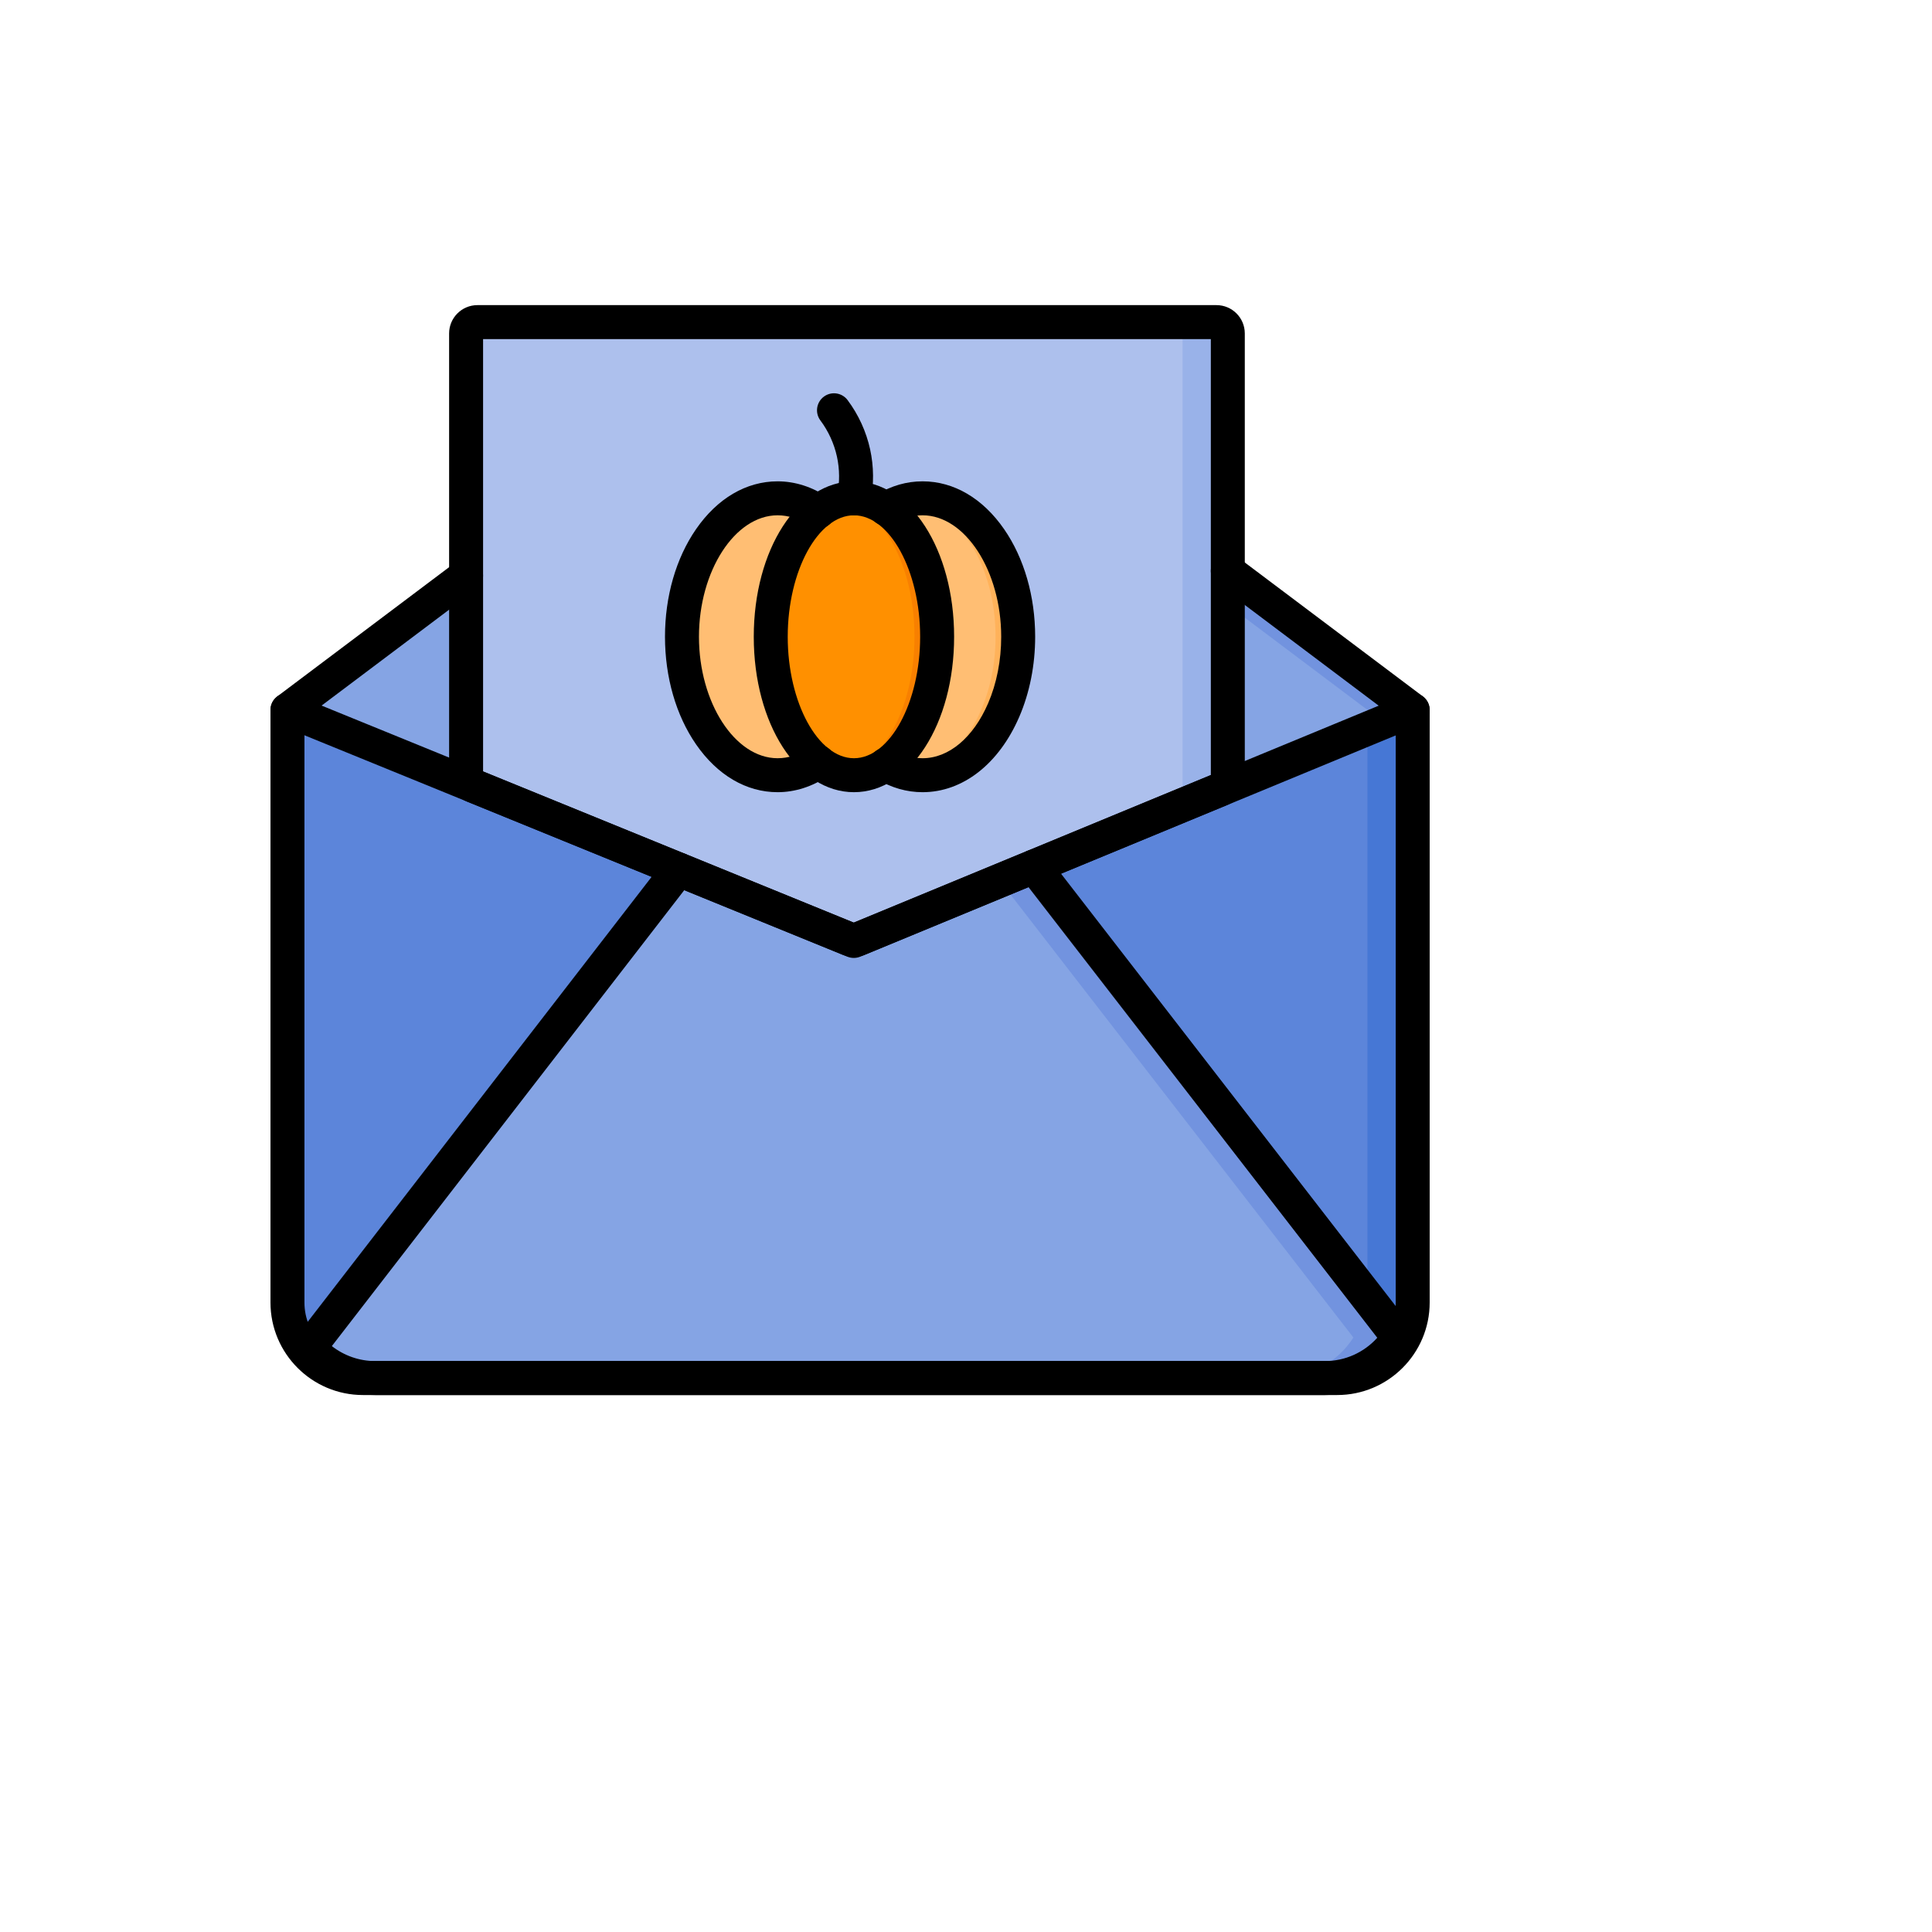<svg xmlns="http://www.w3.org/2000/svg" version="1.1" xmlns:xlink="http://www.w3.org/1999/xlink" width="100%" height="100%" id="svgWorkerArea" viewBox="-25 -25 625 625" xmlns:idraw="https://idraw.muisca.co" style="background: white;"><defs id="defsdoc"><pattern id="patternBool" x="0" y="0" width="10" height="10" patternUnits="userSpaceOnUse" patternTransform="rotate(35)"><circle cx="5" cy="5" r="4" style="stroke: none;fill: #ff000070;"></circle></pattern></defs><g id="fileImp-758508638" class="cosito"><path id="pathImp-445494614" fill="#5C85DA" class="grouped" d="M407.574 420.767C407.574 420.767 92.432 420.767 92.432 420.767 78.937 420.767 67.997 409.827 67.997 396.332 67.997 396.332 67.997 204.653 67.997 204.653 67.997 204.653 432.009 204.653 432.009 204.653 432.009 204.653 432.009 396.332 432.009 396.332 432.009 409.827 421.069 420.767 407.574 420.767 407.574 420.767 407.574 420.767 407.574 420.767"></path><path id="pathImp-636133811" fill="#85A4E4" class="grouped" d="M427.47 407.692C427.47 407.692 292.088 232.794 292.088 232.794 292.088 232.794 212.719 232.794 212.719 232.794 212.719 232.794 73.596 412.37 73.596 412.37 74.948 413.941 76.861 415.777 79.459 417.358 86.423 421.594 92.959 420.767 96.398 420.767 96.398 420.767 403.608 420.767 403.608 420.767 413.619 420.766 422.413 415.557 427.47 407.692 427.47 407.692 427.47 407.692 427.47 407.692"></path><path id="pathImp-863902813" fill="#4677D5" class="grouped" d="M417.361 204.652C417.361 204.652 417.361 396.332 417.361 396.332 417.361 409.827 406.421 420.767 392.926 420.767 392.926 420.767 407.574 420.767 407.574 420.767 421.069 420.767 432.009 409.827 432.009 396.332 432.009 396.332 432.009 204.652 432.009 204.652 432.009 204.652 417.361 204.652 417.361 204.652 417.361 204.652 417.361 204.652 417.361 204.652"></path><path id="polygonImp-390631450" fill="#85A4E4" class="grouped" d="M251.203 279.367C251.203 279.367 67.997 204.653 67.997 204.653 67.997 204.653 199.754 105.553 199.754 105.553 199.754 105.553 300.002 105.365 300.002 105.365 300.002 105.365 432.009 204.653 432.009 204.653 432.009 204.653 251.203 279.367 251.203 279.367"></path><path id="pathImp-449153756" fill="#7293DF" class="grouped" d="M292.087 232.794C292.087 232.794 277.439 232.794 277.439 232.794 277.439 232.794 412.822 407.692 412.822 407.692 407.764 415.556 398.97 420.766 388.959 420.766 388.959 420.766 403.607 420.766 403.607 420.766 406.791 420.759 409.96 420.904 412.615 420.372 414.292 420.017 417.572 419.29 421.131 416.99 425.201 414.361 427.538 411.031 428.742 408.964 428.742 408.964 292.087 232.794 292.087 232.794 292.087 232.794 292.087 232.794 292.087 232.794"></path><path id="polygonImp-946453724" fill="#7293DF" class="grouped" d="M417.361 210.705C417.361 210.705 432.009 204.652 432.009 204.652 432.009 204.652 300.003 105.365 300.003 105.365 300.003 105.365 285.391 105.392 285.391 105.392 285.391 105.392 417.361 204.652 417.361 204.652 417.361 204.652 417.361 210.705 417.361 210.705"></path><path id="pathImp-605369047" fill="#ADC0ED" class="grouped" d="M129.448 79.167C127.425 79.167 125.786 80.807 125.786 82.829 125.786 82.829 125.786 161.187 125.786 161.187 125.786 161.187 125.786 192.366 125.786 192.366 125.786 192.366 125.786 225.757 125.786 225.757 125.786 227.245 126.686 228.586 128.065 229.148 128.065 229.148 249.811 278.799 249.811 278.799 250.703 279.163 251.702 279.16 252.593 278.793 252.593 278.793 369.938 230.302 369.938 230.302 371.308 229.736 372.201 228.4 372.201 226.917 372.201 226.917 372.201 192.366 372.201 192.366 372.201 192.366 372.201 159.669 372.201 159.669 372.201 159.669 372.201 82.829 372.201 82.829 372.201 80.807 370.561 79.167 368.539 79.167 368.539 79.167 129.448 79.167 129.448 79.167 129.448 79.167 129.448 79.167 129.448 79.167"></path><path id="pathImp-479281606" fill="#99B2E9" class="grouped" d="M368.539 79.167C368.539 79.167 353.891 79.167 353.891 79.167 355.913 79.167 357.553 80.807 357.553 82.829 357.553 82.829 357.553 159.668 357.553 159.668 357.553 159.668 357.553 192.366 357.553 192.366 357.553 192.366 357.553 220.253 357.553 220.253 357.553 220.253 357.553 226.917 357.553 226.917 357.553 226.917 357.553 235.419 357.553 235.419 357.553 235.419 369.937 230.301 369.937 230.301 371.307 229.735 372.201 228.399 372.201 226.917 372.201 226.917 372.201 192.366 372.201 192.366 372.201 192.366 372.201 159.668 372.201 159.668 372.201 159.668 372.201 82.829 372.201 82.829 372.201 80.807 370.561 79.167 368.539 79.167 368.539 79.167 368.539 79.167 368.539 79.167"></path><path id="ellipseImp-251934933" fill="#FFBE73" class="grouped" d="M195.623 180.993C195.623 156.25 209.465 136.207 226.554 136.207 243.643 136.207 257.486 156.25 257.486 180.993 257.486 205.737 243.643 225.779 226.554 225.779 209.465 225.779 195.623 205.737 195.623 180.993 195.623 180.993 195.623 180.993 195.623 180.993"></path><path id="pathImp-812352776" fill="#FFB25A" class="grouped" d="M226.554 136.207C225.314 136.207 224.094 136.325 222.892 136.53 238.248 139.155 250.161 158.054 250.161 180.993 250.161 203.933 238.248 222.831 222.892 225.456 224.094 225.662 225.314 225.779 226.554 225.779 243.637 225.779 257.486 205.728 257.486 180.993 257.486 156.259 243.637 136.207 226.554 136.207 226.554 136.207 226.554 136.207 226.554 136.207"></path><path id="ellipseImp-54380358" fill="#FFBE73" class="grouped" d="M242.521 180.993C242.521 156.25 256.363 136.207 273.452 136.207 290.541 136.207 304.384 156.25 304.384 180.993 304.384 205.737 290.541 225.779 273.452 225.779 256.363 225.779 242.521 205.737 242.521 180.993 242.521 180.993 242.521 180.993 242.521 180.993"></path><path id="ellipseImp-811620837" fill="#FF9000" class="grouped" d="M224.339 180.993C224.339 156.25 236.383 136.207 251.252 136.207 266.121 136.207 278.165 156.25 278.165 180.993 278.165 205.737 266.121 225.779 251.252 225.779 236.383 225.779 224.339 205.737 224.339 180.993 224.339 180.993 224.339 180.993 224.339 180.993"></path><path id="pathImp-647992420" fill="#FFB25A" class="grouped" d="M273.452 136.207C272.212 136.207 270.992 136.325 269.79 136.53 285.146 139.155 297.06 158.054 297.06 180.993 297.06 203.933 285.146 222.831 269.79 225.456 270.992 225.662 272.212 225.779 273.452 225.779 290.535 225.779 304.384 205.728 304.384 180.993 304.384 156.259 290.536 136.207 273.452 136.207 273.452 136.207 273.452 136.207 273.452 136.207"></path><path id="pathImp-252196093" fill="#F88000" class="grouped" d="M251.252 136.207C250.009 136.207 248.788 136.36 247.59 136.631 260.72 139.605 270.84 158.327 270.84 180.993 270.84 203.658 260.72 222.38 247.59 225.355 248.788 225.626 250.009 225.779 251.252 225.779 266.116 225.779 278.165 205.727 278.165 180.993 278.165 156.259 266.116 136.207 251.252 136.207 251.252 136.207 251.252 136.207 251.252 136.207"></path><path id="pathImp-143200644" class="grouped" d="M407.571 426.293C407.571 426.293 92.427 426.293 92.427 426.293 75.925 426.293 62.5 412.868 62.5 396.366 62.5 396.366 62.5 204.685 62.5 204.685 62.5 201.65 64.96 199.192 67.993 199.192 71.027 199.192 73.487 201.65 73.487 204.685 73.487 204.685 73.487 396.366 73.487 396.366 73.487 406.81 81.983 415.307 92.427 415.307 92.427 415.307 407.571 415.307 407.571 415.307 418.016 415.307 426.512 406.81 426.512 396.366 426.512 396.366 426.512 204.685 426.512 204.685 426.512 201.65 428.97 199.192 432.005 199.192 435.039 199.192 437.498 201.65 437.498 204.685 437.498 204.685 437.498 396.366 437.498 396.366 437.498 412.868 424.073 426.293 407.571 426.293 407.571 426.293 407.571 426.293 407.571 426.293"></path><path id="pathImp-839968007" class="grouped" d="M403.602 426.293C403.602 426.293 96.397 426.293 96.397 426.293 86.602 426.293 77.287 422.034 70.84 414.609 69.124 412.632 69.041 409.719 70.642 407.648 70.642 407.648 190.216 252.947 190.216 252.947 192.072 250.547 195.521 250.104 197.922 251.96 200.322 253.815 200.764 257.265 198.909 259.665 198.909 259.665 82.352 410.461 82.352 410.461 86.341 413.577 91.273 415.307 96.396 415.307 96.396 415.307 403.601 415.307 403.601 415.307 410.135 415.307 416.242 412.542 420.547 407.763 420.547 407.763 305.15 258.672 305.15 258.672 303.293 256.274 303.732 252.823 306.131 250.966 308.53 249.11 311.981 249.548 313.837 251.948 313.837 251.948 431.807 404.363 431.807 404.363 433.23 406.202 433.342 408.739 432.085 410.695 425.811 420.461 415.163 426.293 403.602 426.293 403.602 426.293 403.602 426.293 403.602 426.293"></path><path id="pathImp-179893110" class="grouped" d="M251.2 284.892C250.498 284.892 249.796 284.757 249.132 284.488 249.132 284.488 247.856 283.969 247.856 283.969 247.815 283.954 247.774 283.938 247.734 283.922 247.734 283.922 125.984 234.271 125.984 234.271 125.938 234.252 125.891 234.232 125.845 234.212 125.845 234.212 65.918 209.772 65.918 209.772 64.087 209.024 62.799 207.352 62.546 205.391 62.291 203.43 63.111 201.484 64.692 200.296 64.692 200.296 122.48 156.834 122.48 156.834 124.904 155.01 128.348 155.498 130.171 157.922 131.995 160.347 131.507 163.79 129.083 165.614 129.083 165.614 79.034 203.255 79.034 203.255 79.034 203.255 130.068 224.069 130.068 224.069 130.068 224.069 130.068 224.069 130.068 224.069 130.116 224.089 130.163 224.109 130.211 224.129 130.211 224.129 251.188 273.465 251.188 273.465 251.188 273.465 421.007 203.286 421.007 203.286 421.007 203.286 368.895 164.09 368.895 164.09 366.47 162.266 365.983 158.822 367.807 156.398 369.63 153.972 373.074 153.486 375.499 155.31 375.499 155.31 435.308 200.295 435.308 200.295 436.885 201.481 437.704 203.421 437.456 205.378 437.207 207.335 435.928 209.008 434.105 209.761 434.105 209.761 254.691 283.905 254.691 283.905 254.638 283.926 254.584 283.947 254.531 283.968 254.531 283.968 253.293 284.478 253.293 284.478 252.623 284.754 251.911 284.892 251.2 284.892 251.2 284.892 251.2 284.892 251.2 284.892"></path><path id="pathImp-318144262" class="grouped" d="M251.191 284.601C250.021 284.601 248.85 284.373 247.735 283.919 247.735 283.919 125.986 234.268 125.986 234.268 122.525 232.856 120.288 229.529 120.288 225.791 120.288 225.791 120.288 82.862 120.288 82.862 120.288 77.814 124.395 73.707 129.443 73.707 129.443 73.707 368.534 73.707 368.534 73.707 373.583 73.707 377.689 77.814 377.689 82.862 377.689 82.862 377.689 226.95 377.689 226.95 377.689 230.67 375.468 233.991 372.03 235.411 372.03 235.411 254.685 283.902 254.685 283.903 253.56 284.368 252.375 284.601 251.191 284.601 251.191 284.601 251.191 284.601 251.191 284.601M131.275 224.56C131.275 224.56 251.185 273.462 251.185 273.462 251.185 273.462 366.704 225.725 366.704 225.725 366.704 225.725 366.704 84.693 366.704 84.694 366.704 84.693 131.275 84.693 131.275 84.694 131.275 84.693 131.275 224.56 131.275 224.56 131.275 224.56 131.275 224.56 131.275 224.56M368.535 84.694C368.535 84.693 368.542 84.693 368.542 84.694 368.542 84.693 368.535 84.693 368.535 84.694 368.535 84.693 368.535 84.693 368.535 84.694"></path><path id="pathImp-883381241" class="grouped" d="M226.547 231.272C216.428 231.272 207.056 225.77 200.158 215.782 193.687 206.413 190.124 194.058 190.124 180.992 190.124 167.925 193.687 155.57 200.158 146.201 207.056 136.212 216.428 130.711 226.547 130.711 232.205 130.711 237.843 132.522 242.853 135.947 245.357 137.659 246 141.077 244.287 143.581 242.575 146.085 239.158 146.728 236.653 145.016 233.431 142.814 230.031 141.698 226.547 141.698 212.759 141.698 201.111 159.692 201.111 180.992 201.111 202.291 212.759 220.285 226.547 220.285 230.032 220.285 233.432 219.169 236.652 216.967 239.156 215.255 242.575 215.897 244.287 218.401 245.999 220.905 245.357 224.323 242.852 226.036 237.844 229.461 232.205 231.272 226.547 231.272 226.547 231.272 226.547 231.272 226.547 231.272"></path><path id="pathImp-857846789" class="grouped" d="M273.451 231.272C268.322 231.272 263.373 229.855 258.742 227.062 256.143 225.495 255.308 222.119 256.875 219.522 258.442 216.922 261.818 216.087 264.415 217.655 267.309 219.4 270.35 220.285 273.451 220.285 281.927 220.285 289.855 213.64 294.657 202.51 297.425 196.092 298.888 188.651 298.888 180.992 298.888 159.692 287.239 141.698 273.451 141.698 270.35 141.698 267.309 142.583 264.415 144.328 261.819 145.897 258.442 145.061 256.875 142.462 255.307 139.864 256.143 136.488 258.742 134.921 263.373 132.128 268.322 130.711 273.451 130.711 283.57 130.711 292.943 136.213 299.841 146.201 306.311 155.57 309.874 167.925 309.874 180.992 309.874 190.135 308.1 199.081 304.745 206.861 298.15 222.146 286.451 231.272 273.451 231.272 273.451 231.272 273.451 231.272 273.451 231.272"></path><path id="pathImp-266839833" class="grouped" d="M251.248 231.272C233.076 231.272 218.842 209.187 218.842 180.993 218.842 152.8 233.077 130.715 251.248 130.715 269.42 130.715 283.654 152.8 283.654 180.993 283.654 209.187 269.42 231.272 251.248 231.272 251.248 231.272 251.248 231.272 251.248 231.272M251.248 141.701C239.637 141.701 229.829 159.694 229.829 180.993 229.829 202.291 239.638 220.285 251.248 220.285 262.858 220.285 272.668 202.291 272.668 180.993 272.668 159.694 262.858 141.701 251.248 141.701 251.248 141.701 251.248 141.701 251.248 141.701"></path><path id="pathImp-419079560" class="grouped" d="M251.253 141.701C250.897 141.701 250.535 141.667 250.172 141.594 247.196 141 245.267 138.107 245.861 135.132 246.674 131.06 246.637 126.767 245.752 122.716 244.833 118.511 242.982 114.465 240.399 111.014 238.581 108.586 239.075 105.143 241.504 103.325 243.933 101.507 247.376 102.001 249.194 104.431 252.712 109.13 255.233 114.641 256.485 120.371 257.691 125.891 257.743 131.739 256.634 137.284 256.113 139.895 253.819 141.701 251.253 141.701 251.253 141.701 251.253 141.701 251.253 141.701"></path></g></svg>